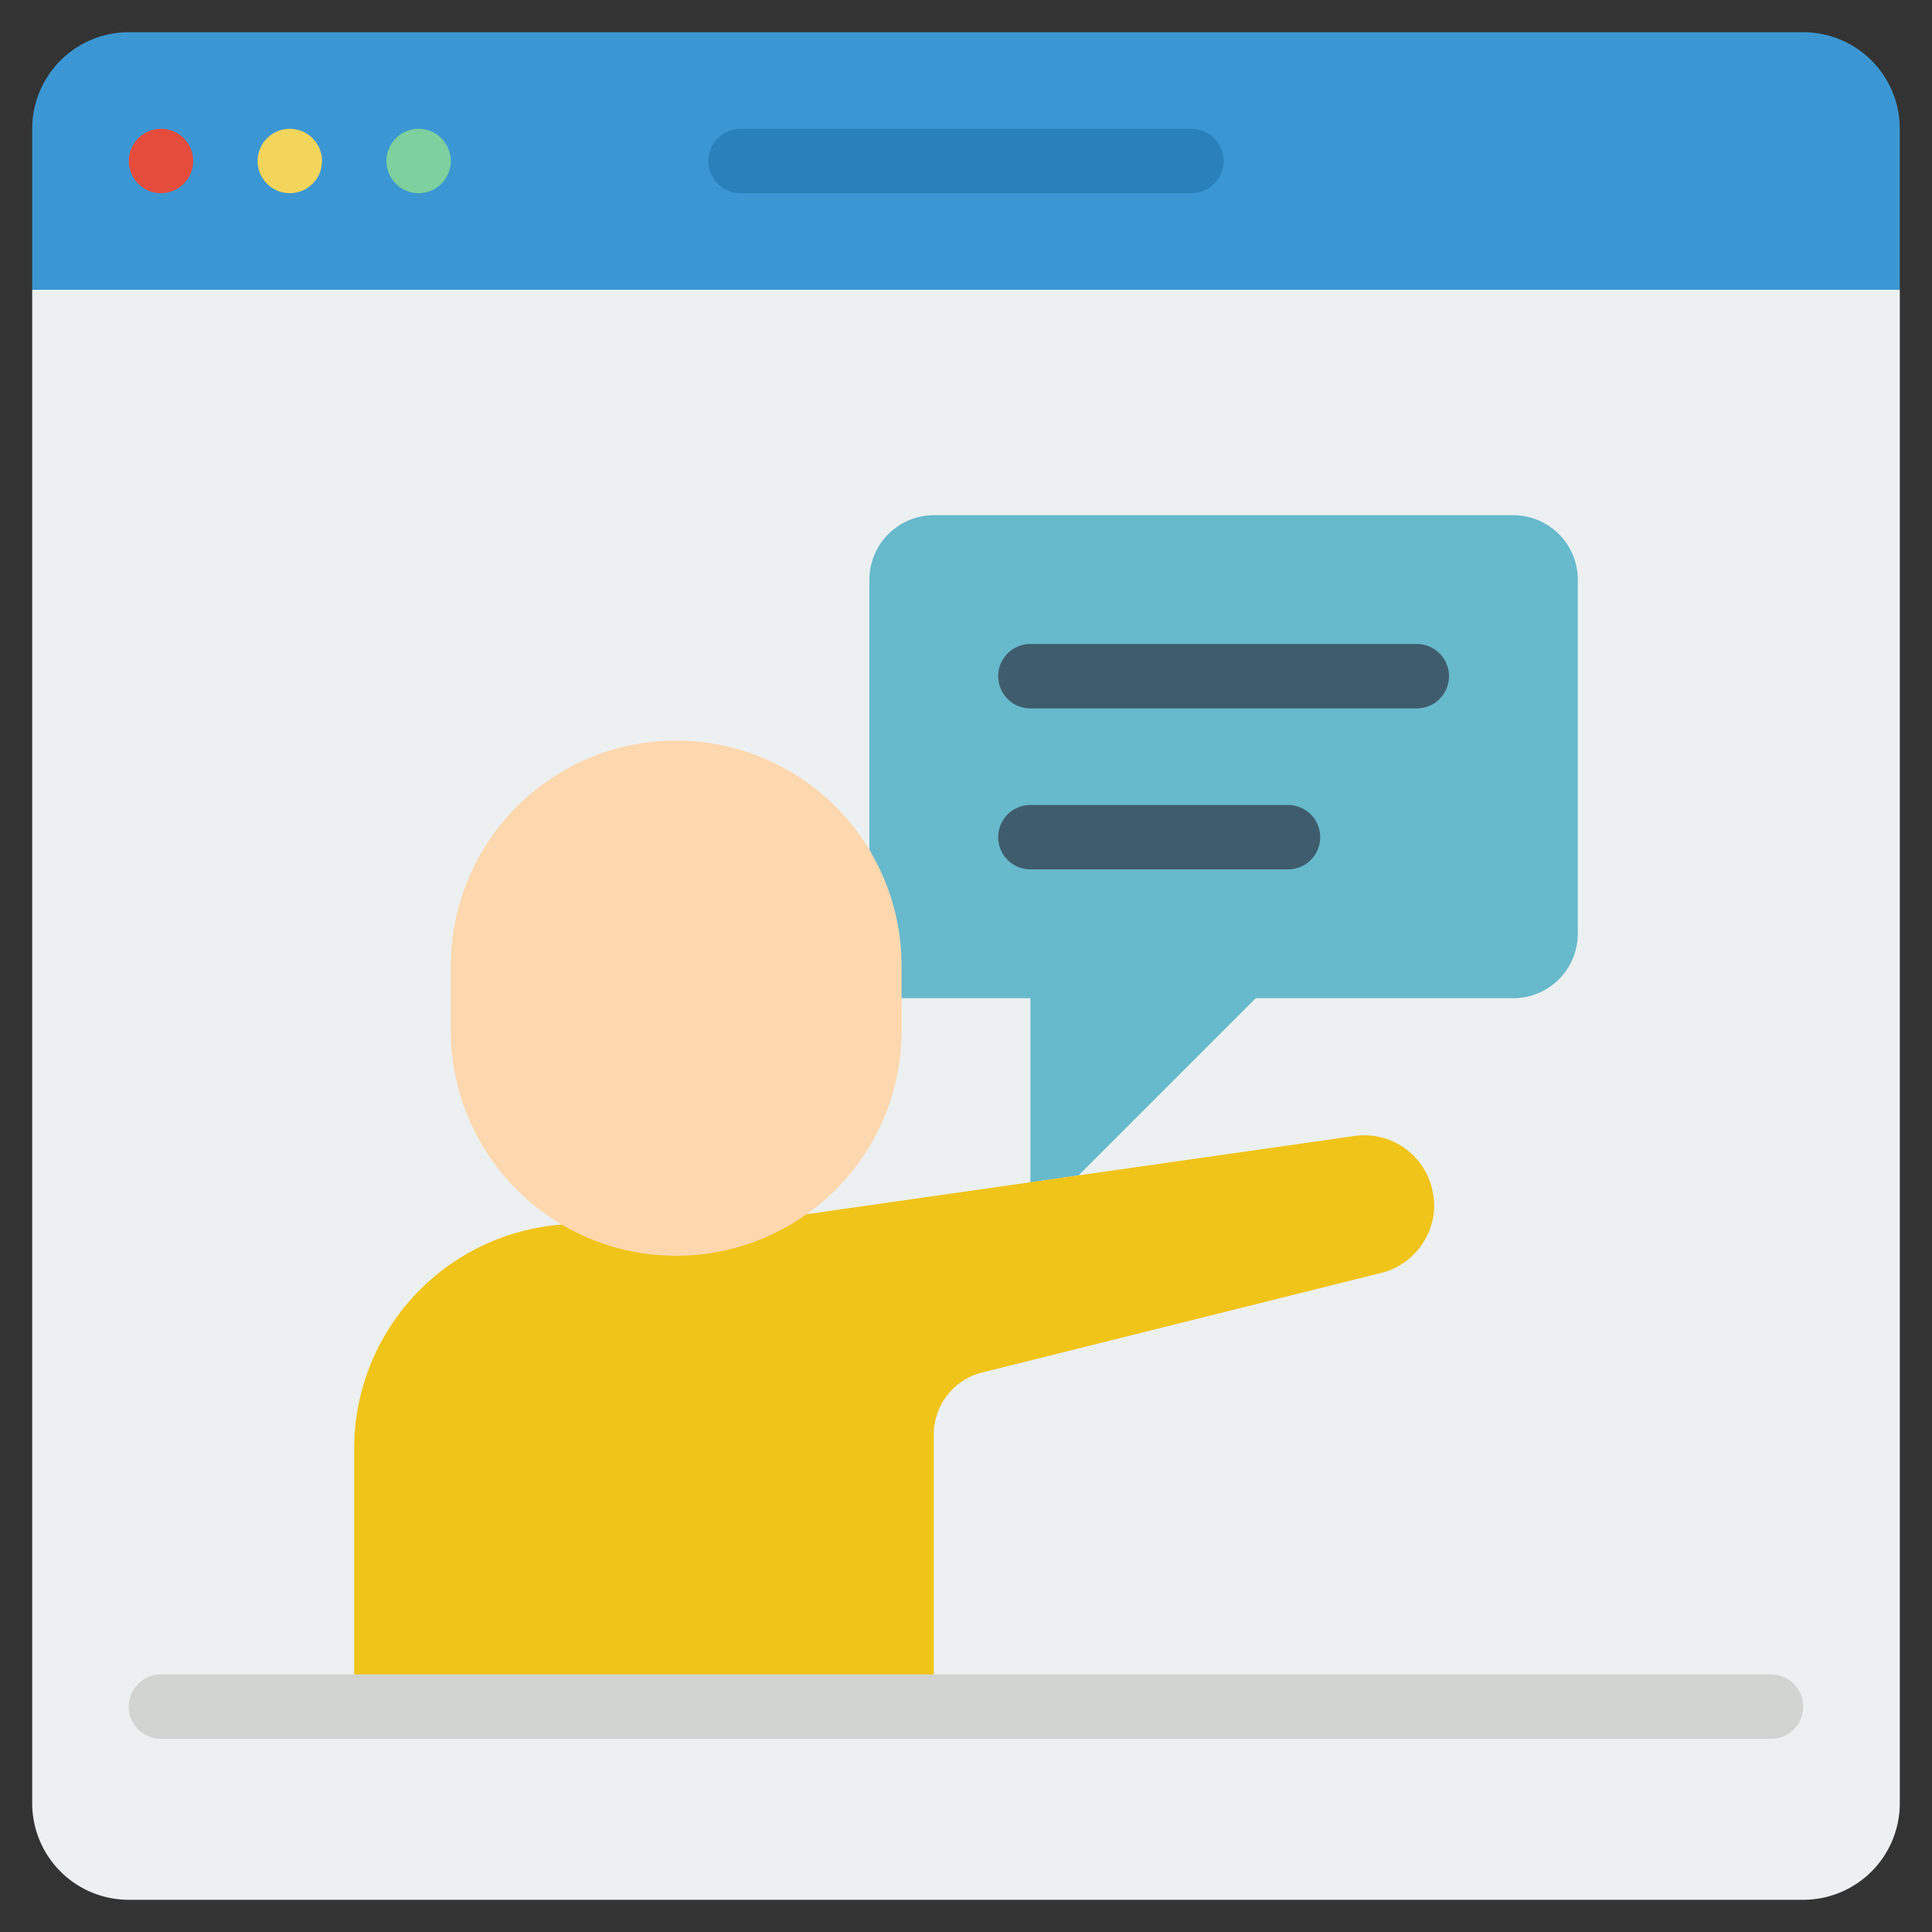 <svg id="Icons" height="512" viewBox="0 0 60 60" width="512" xmlns="http://www.w3.org/2000/svg"><rect x="0" y="0" width="60" height="60" fill="#333333" stroke="none"/><path d="m59 9v47a3 3 0 0 1 -3 3h-52a3 3 0 0 1 -3-3v-47z" fill="#ecf0f1"/><path d="m28 31h4v5.72l1.5-.22 5.5-5.5h8a2.006 2.006 0 0 0 2-2v-11a2.006 2.006 0 0 0 -2-2h-18a2.006 2.006 0 0 0 -2 2v8.4z" fill="#67b9cc"/><path d="m59 4v5h-58v-5a3 3 0 0 1 3-3h52a3 3 0 0 1 3 3z" fill="#3b97d3"/><circle cx="5" cy="5" fill="#e64c3c" r="1"/><circle cx="9" cy="5" fill="#f3d55b" r="1"/><circle cx="13" cy="5" fill="#7ed09e" r="1"/><path d="m37 6h-14a1 1 0 0 1 0-2h14a1 1 0 0 1 0 2z" fill="#2980ba"/><path d="m44 22h-12a1 1 0 0 1 0-2h12a1 1 0 0 1 0 2z" fill="#3f5c6c"/><path d="m40 27h-8a1 1 0 0 1 0-2h8a1 1 0 0 1 0 2z" fill="#3f5c6c"/><path d="m25.04 37.71 17.02-2.43a2.164 2.164 0 0 1 2.41 1.62 2.41 2.41 0 0 1 .07.53 2.175 2.175 0 0 1 -1.64 2.1l-12.4 3.095a1.982 1.982 0 0 0 -1.5 1.922v8.453h-18v-8a6.978 6.978 0 0 1 6.45-6.97z" fill="#f0c419"/><path d="m28 30v2a7 7 0 0 1 -14 0v-2a7 7 0 1 1 14 0z" fill="#fdd7ad"/><path d="m55 54h-50a1 1 0 0 1 0-2h50a1 1 0 0 1 0 2z" fill="#d1d4d1"/></svg>